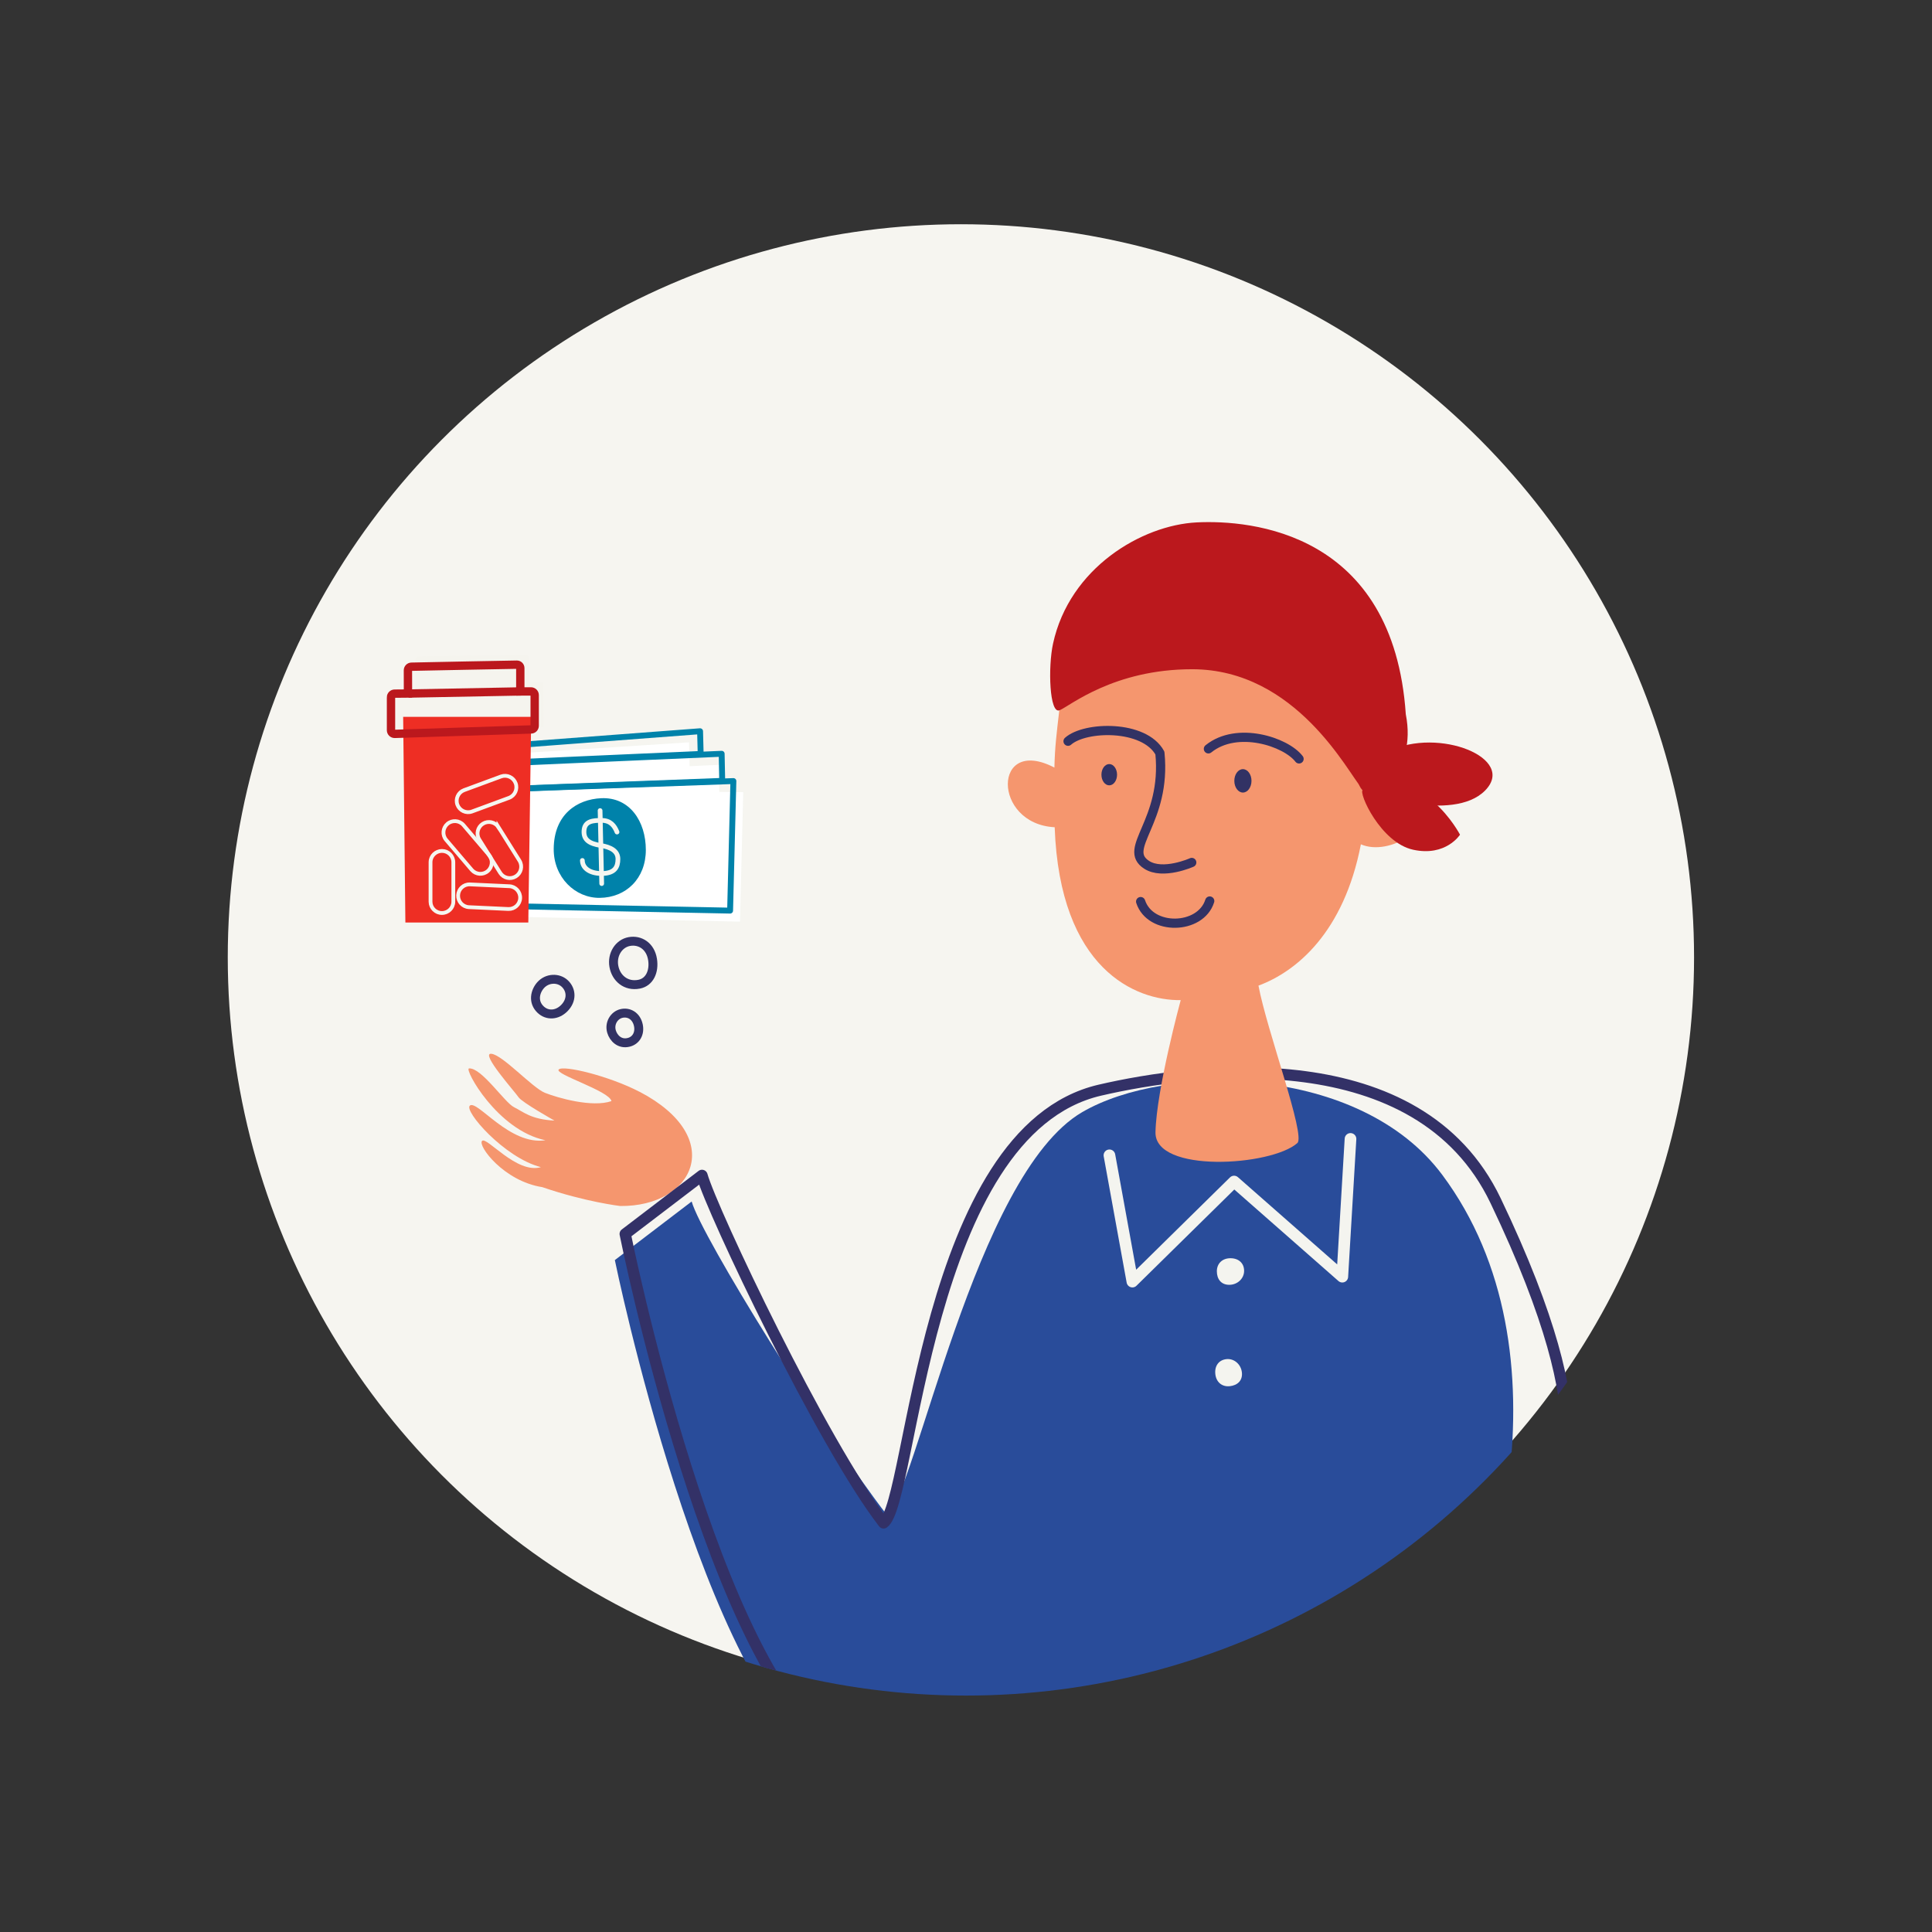 <?xml version="1.0" encoding="UTF-8"?><svg id="Layer_1" xmlns="http://www.w3.org/2000/svg" xmlns:xlink="http://www.w3.org/1999/xlink" viewBox="0 0 1200 1200"><rect x="0" y="0" width="1200" height="1200" fill="#333333" stroke="none"/><defs><style>.cls-1,.cls-2,.cls-3,.cls-4,.cls-5,.cls-6,.cls-7,.cls-8,.cls-9,.cls-10{fill:none;}.cls-11{clip-path:url(#clippath);}.cls-12{fill:#f5966e;}.cls-13{fill:#f6f5f0;}.cls-14{fill:#0082aa;}.cls-15{fill:#ee2e24;}.cls-16{fill:#f4f4ef;}.cls-17{fill:#f5f4ee;}.cls-18{fill:#fff;}.cls-19{fill:#bb181d;}.cls-20{fill:#323264;}.cls-21{fill:#294c9a;}.cls-2{stroke-width:5.72px;}.cls-2,.cls-3,.cls-7,.cls-9,.cls-10{stroke-linejoin:round;}.cls-2,.cls-6,.cls-7,.cls-10{stroke-linecap:round;}.cls-2,.cls-9{stroke:#323264;}.cls-3{stroke:#0082aa;stroke-width:3.66px;}.cls-4{stroke:#bb181d;stroke-width:5.18px;}.cls-4,.cls-5,.cls-6,.cls-8{stroke-miterlimit:10;}.cls-5{stroke:#f5f5f0;stroke-width:.73px;}.cls-6{stroke-width:2.93px;}.cls-6,.cls-8{stroke:#f5f6f0;}.cls-7{stroke:#333167;stroke-width:7px;}.cls-8{stroke-width:2.35px;}.cls-9{stroke-width:5.54px;}.cls-10{stroke:#f4f4ef;stroke-width:7.24px;}</style><clipPath id="clippath"><circle class="cls-1" cx="600" cy="597.78" r="455.37"/></clipPath></defs><circle class="cls-13" cx="596.84" cy="594.65" r="455.37"/><g><polygon class="cls-18" points="305.95 468.53 310.31 569.6 459.98 572.82 462.02 491.63 447.14 491.51 446.8 474.68 428.7 475.51 428.33 460.68 305.95 468.53"/><polygon class="cls-5" points="305.95 468.53 428.33 460.68 428.7 475.51 446.8 474.68 447.14 491.51 462.02 491.63 459.98 572.82 310.31 569.6 305.95 468.53"/><polygon class="cls-3" points="320.03 462.86 434.83 454.18 435.2 468.28 320.06 473.41 320.03 462.86"/><polygon class="cls-3" points="318.07 473.86 448.24 468.18 448.58 485.01 320.06 489.86 318.07 473.86"/><polygon class="cls-3" points="290.3 490.99 455.52 485.13 453.48 565.6 291.82 562.35 290.3 490.99"/><path class="cls-14" d="M401.14,527.91c0,17.76-12.27,29.6-28.65,29.77-15.24,.16-28.72-12.75-28.57-30.51,.18-21.2,14.3-30.7,29.52-31.39,17.67-.79,27.7,14.36,27.7,32.12"/><path class="cls-6" d="M383.24,516.8c-1.59-4.02-4.17-7.24-9.55-7.24s-10.52,.39-10.95,6.32c-.42,5.93,3.54,8.15,10.41,9.27,6.23,1.01,10.66,3.4,10.66,8.41s-2,8.69-9.28,8.97c-7.29,.28-12.71-2.81-12.82-8.09"/><line class="cls-6" x1="372.73" y1="503.46" x2="373.73" y2="548.81"/></g><g><path class="cls-17" d="M247.09,427.52v27.23l90.65-3.18-.46-27.75h-8.82v-15.03c0-1.13-.92-2.05-2.05-2.05l-66.33,.92c-1.13,0-2.05,.92-2.05,2.05v17.75s-10.96,.06-10.94,.06"/><polygon class="cls-15" points="328.14 572.98 251.79 572.98 250.41 445.26 329.94 445.26 328.14 572.98"/><path class="cls-4" d="M242.86,433.12v20.43c0,1.26,1.02,2.28,2.28,2.28l84.68-2.76c1.26,0,2.28-1.02,2.28-2.28v-19.05c0-1.26-1.02-2.28-2.28-2.28h-6.65v-14.49c0-1.19-.97-2.15-2.16-2.13-10.37,.19-55.05,1-65.46,1.27-1.21,.03-2.18,1.02-2.18,2.24l.03,14.42s-5.18,.07-8.27,.07c-1.26,0-2.28,1.02-2.28,2.28Z"/><line class="cls-4" x1="253.74" y1="430.77" x2="323.71" y2="429.45"/><g><path class="cls-8" d="M281.57,535.49v24.63c-.05,3.86-3.22,6.96-7.09,6.96s-7.02-3.11-7.07-6.96v-24.63c.05-3.86,3.22-6.96,7.09-6.96s7.02,3.11,7.07,6.96Z"/><path class="cls-8" d="M309.62,513.78l13.08,20.88c2,3.3,.97,7.61-2.31,9.67-3.28,2.05-7.6,1.09-9.69-2.15l-13.08-20.87c-2-3.3-.97-7.61,2.31-9.67,3.28-2.05,7.6-1.09,9.69,2.15Z"/><path class="cls-8" d="M287.83,512.42l15.99,18.74c2.47,2.97,2.07,7.39-.87,9.9-2.94,2.51-7.35,2.19-9.9-.71l-15.99-18.74c-2.47-2.97-2.07-7.39,.87-9.9,2.94-2.51,7.35-2.19,9.9,.71Z"/><path class="cls-8" d="M315.79,564.6l-24.61-1.15c-3.85-.23-6.81-3.54-6.63-7.41,.18-3.86,3.43-6.86,7.29-6.73l24.61,1.15c3.85,.23,6.81,3.54,6.63,7.41-.18,3.86-3.43,6.86-7.29,6.73Z"/><path class="cls-8" d="M316.2,495.54l-23.11,8.53c-3.64,1.29-7.65-.61-8.99-4.24-1.34-3.63,.49-7.66,4.09-9.04l23.11-8.53c3.64-1.29,7.65,.61,8.99,4.24,1.34,3.63-.49,7.66-4.09,9.04Z"/></g></g><g class="cls-11"><g><g><path class="cls-9" d="M396.95,611.31c-8.21,1.59-14.37-3.81-15.67-11.13-1.3-7.31,3.02-14.2,9.65-15.38s13.05,2.83,14.37,11.1c1.17,7.34-1.73,14.13-8.35,15.41Z"/><path class="cls-9" d="M335.85,627.13c-5.11-4.81-3.46-11.33-.14-15.13,4.1-4.7,11.14-4.93,15.2-1,4.06,3.93,4.49,10.27-.49,15.23-4.41,4.4-10.45,4.76-14.57,.89Z"/><path class="cls-9" d="M390.55,647.4c-5.69,1.45-9.55-2.66-10.73-6.71-1.47-5.01,1.54-10.09,6.14-11.19,4.6-1.1,9.26,1.46,10.52,7.21,1.12,5.1-1.35,9.53-5.93,10.69Z"/></g><g><path class="cls-12" d="M397.3,678.17c-18.61-9.74-47.42-16.79-50.28-13.89-2.86,2.91,31.55,13.31,32.76,19.64-12.08,4.14-33.48-2.04-41.3-5.15-7.81-3.11-26.44-23.73-33.37-24.26-6.93-.52,14.9,23.83,16.95,26.98,2.04,3.16,22.33,14.53,22.33,14.53-14.72-.75-19.35-5.49-25.14-8.33-5.79-2.84-20.18-24.68-27.95-24.07-3.09,.24,17.47,38.41,47.49,44.61-22.12,3.36-42.15-25-46.88-21.57-4.18,3.03,21.34,32.51,44.06,38.27-15.01,4.44-33.69-19.21-36.55-16.3-2.86,2.91,13.43,25.02,37.42,28.73,26.78,9.19,48.36,11.71,48.36,11.71,46.06,.52,66.41-42.51,12.11-70.93Z"/><path class="cls-21" d="M381.89,782.65s54.86,268.37,133.25,314.7c19.47,11.49,45.95,12.36,74.73,7.17,24.6,72.48,211.16,101.5,291.21-22.38,48.81-75.54,96.2-243.08,14.75-352.4-51.27-68.81-171.13-69.63-223.69-38.95-66.75,38.96-103.45,237.74-121.33,250.11-38.24-49.51-115.03-172.64-121.21-194.63l-47.7,36.38Z"/><path class="cls-7" d="M963.95,920.35s36.04-26.06-35.02-174.6c-47.86-100.05-186.58-82.4-245.86-68.61-109.23,25.41-116.38,256.41-134.27,268.77-38.24-49.51-106.6-193.87-112.78-215.86l-47.7,36.38s55.39,276.19,133.78,322.52c19.47,11.49,45.95,12.36,74.73,7.17"/><polyline class="cls-10" points="838.82 707.4 833.73 792.96 766.51 733.88 703.35 796.02 689.09 717.59"/><path class="cls-16" d="M755.81,789.61c0,4.78,2.59,8.41,7.69,8.41s9.24-3.88,9.24-8.66c0-4.78-3.39-7.85-8.49-7.85-5.1,0-8.44,3.32-8.44,8.1Z"/><path class="cls-16" d="M763.83,860.99c4.75-.51,8.08-3.48,7.53-8.55-.55-5.07-4.84-8.77-9.6-8.26-4.75,.51-7.44,4.21-6.9,9.28,.55,5.07,4.2,8.04,8.96,7.52Z"/><path class="cls-12" d="M781.66,612.19c5.16,27.74,29.45,93.08,24.15,97.79-16.17,14.36-88.7,18.95-88.12-6.78,.6-26.59,15.67-82,15.67-82-27.85,.37-75.12-19.06-78.28-107.39-38.94-2.02-38.61-57.07-.17-37.06,.31-13.04,1.32-20.72,3.11-36.2,8.9-62.27,49.57-68.63,100.4-62.27,50.84,6.35,89.39,19.06,90.66,102.94,22.88-10.17,40.67-12.71,41.94,10.17,1.27,22.88-27.96,40.67-45.75,33.04-10.58,54.72-40.02,79.01-63.61,87.76Z"/><path class="cls-2" d="M663.38,460.4c10.58-9.44,47.31-10.37,57.06,7.32,4.27,42.79-23.95,59.16-8.3,69.39,10.14,6.63,28.08-1.42,28.08-1.42"/><path class="cls-2" d="M806.87,471.37c-8.19-10.69-38.54-20.62-56.31-6.24"/><path class="cls-2" d="M751.38,559.63c-5.66,17.94-36.88,18.7-42.91,.36"/><ellipse class="cls-20" cx="771.99" cy="485" rx="5.33" ry="7.27"/><ellipse class="cls-20" cx="688.97" cy="481.18" rx="4.85" ry="6.61"/></g></g></g><g><path class="cls-19" d="M873.17,443.72c-7.66-113.32-96.23-120.92-129.87-119.25-34.1,1.7-79.01,28.23-89.24,75.3-3.19,14.68-2.25,44.01,4.09,41.38,6.34-2.64,33.52-25.48,82.26-25.48,64.99,0,97.23,64.98,105.04,73.32s34.79-9.29,27.73-45.27Z"/><path class="cls-19" d="M846.46,490.68c-2.94,1.35,10.91,32.66,31.26,37.1,20.35,4.44,29.12-9.34,29.12-9.34,0,0-23.36-44.84-60.37-27.77Z"/><path class="cls-19" d="M847.84,492.2s54.41,19.09,74.49-1.1-28.82-39.6-59.66-24.55c-30.83,15.05-14.83,25.65-14.83,25.65Z"/></g></svg>